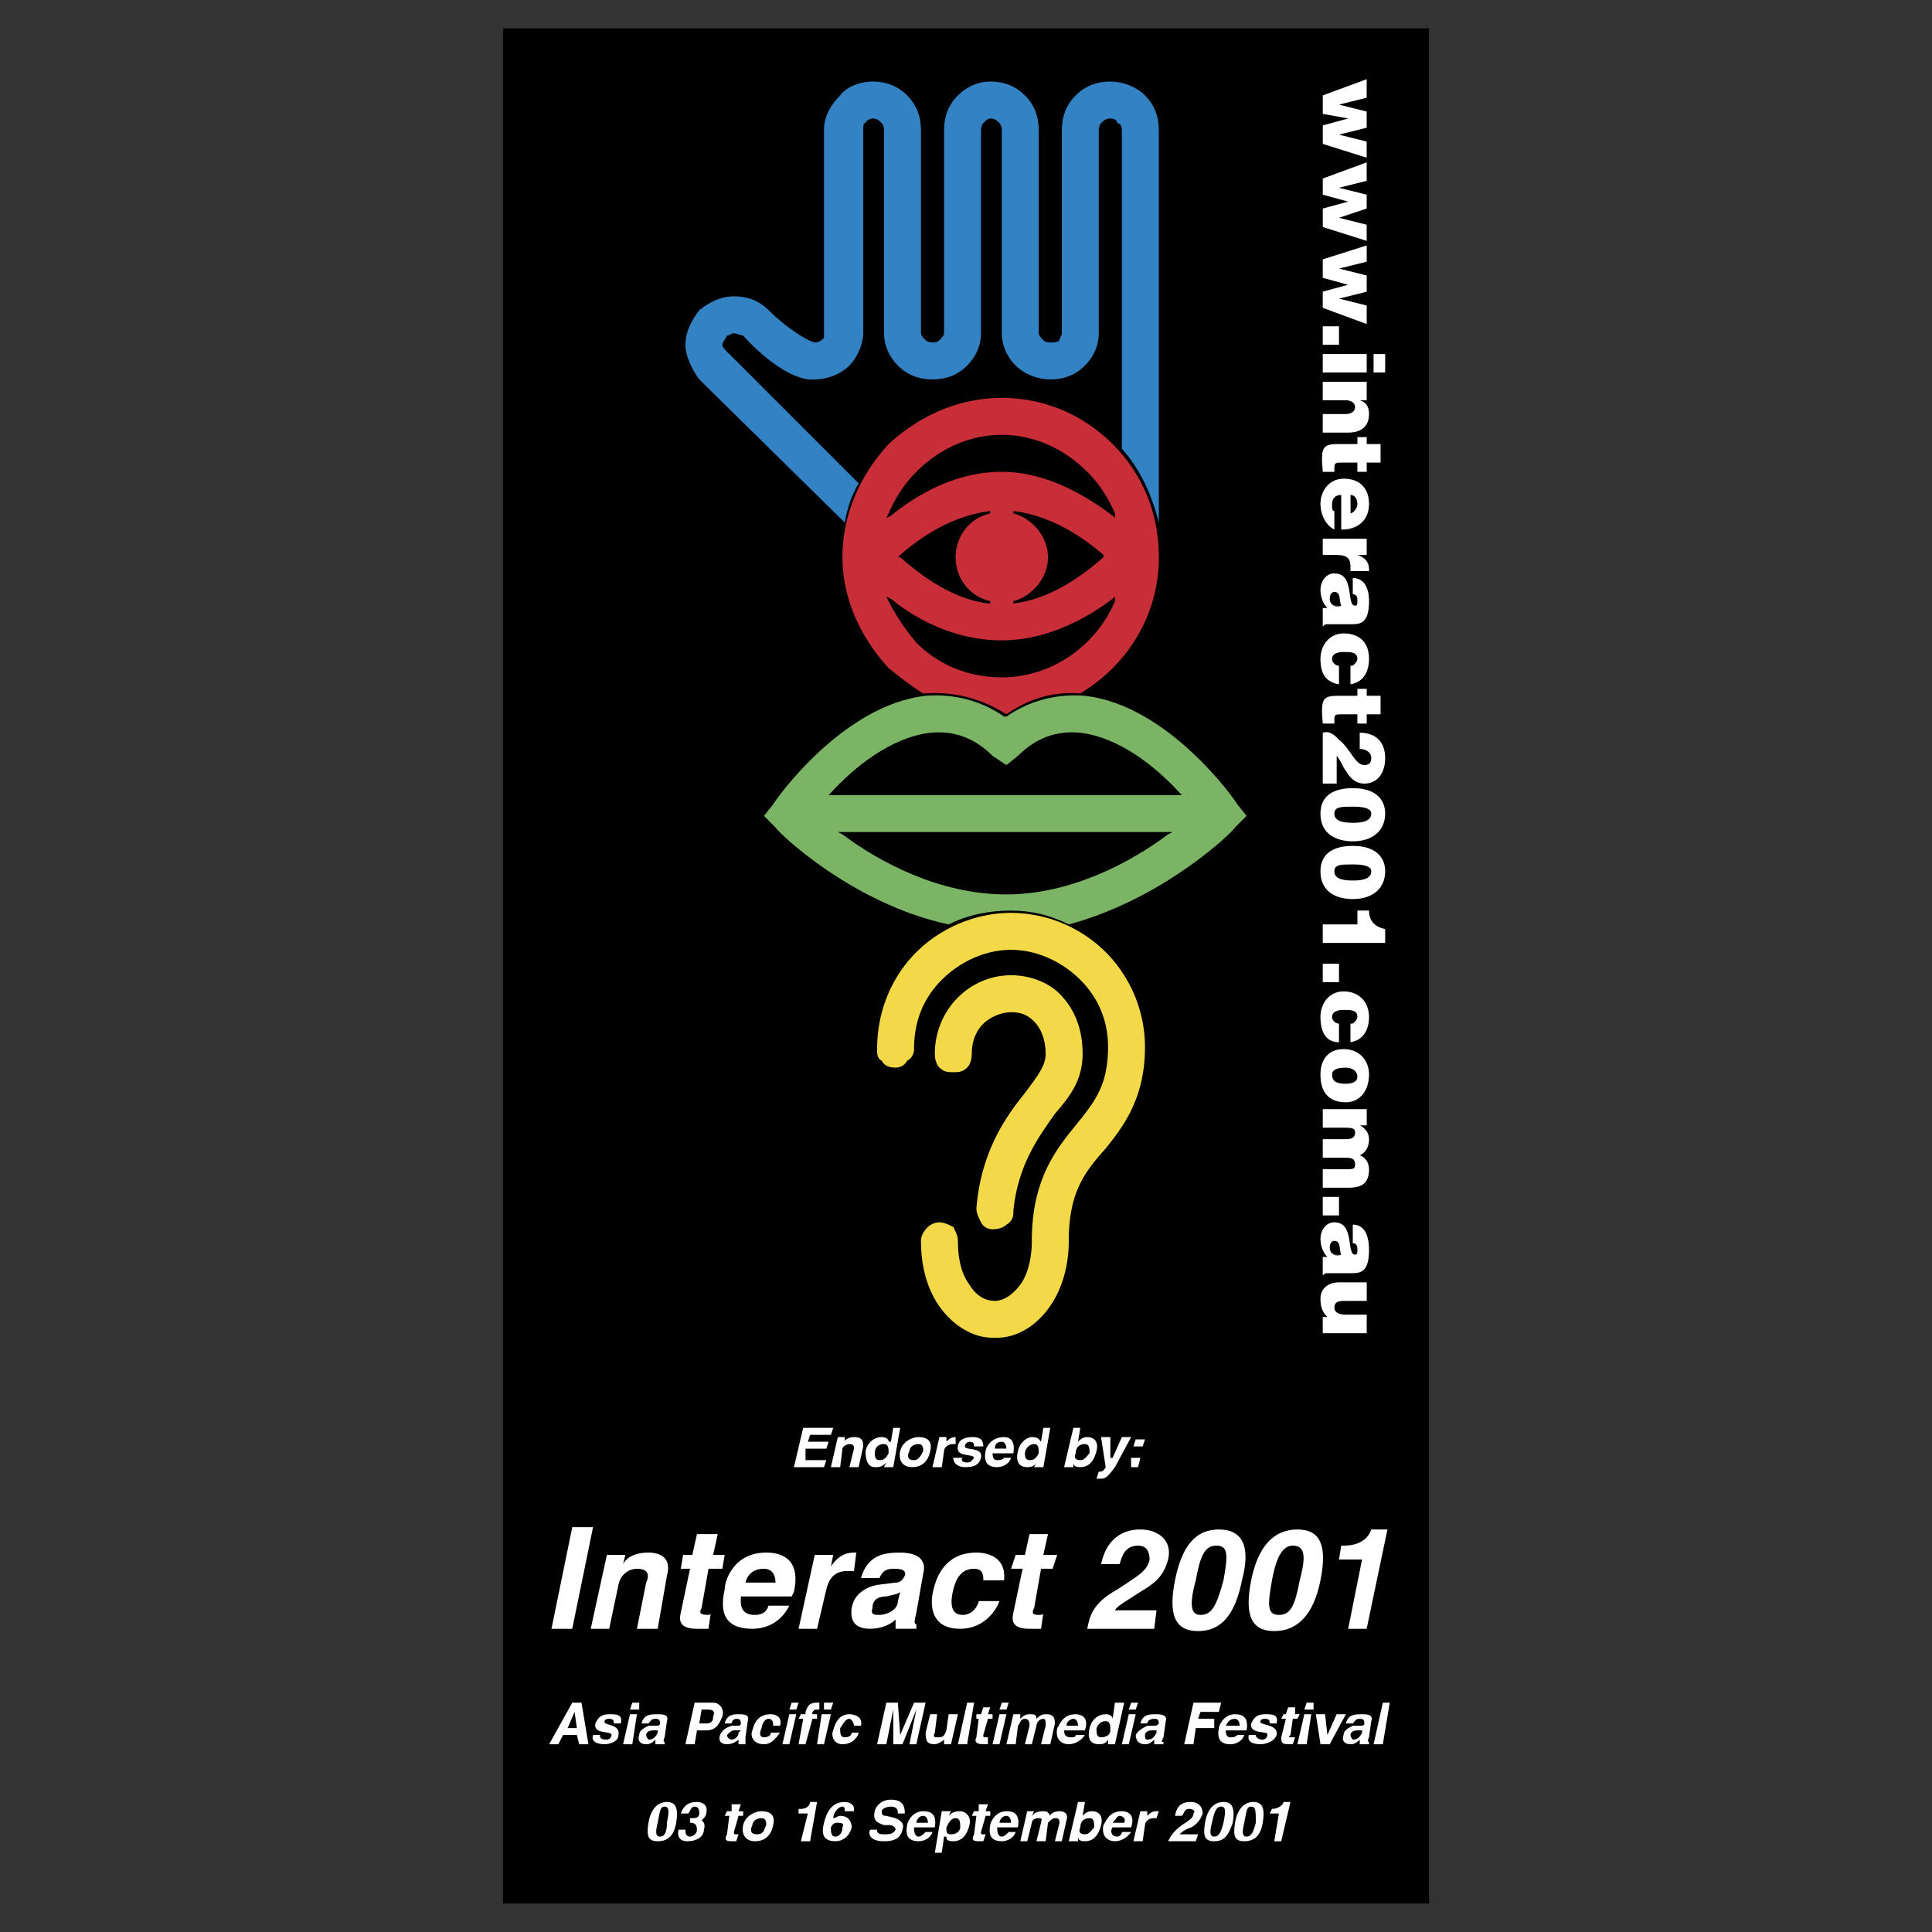 <svg xmlns="http://www.w3.org/2000/svg" width="2500" height="2500" viewBox="0 0 192.756 192.756"><rect x="0" y="0" width="192.756" height="192.756" fill="#333333" stroke="none"/><g fill-rule="evenodd" clip-rule="evenodd"><path fill="#fff" fill-opacity="0" d="M0 0h192.756v192.756H0V0z"/><path d="M50.182 2.834h92.392v187.087H50.182V2.834zm59.214 144.693h.461c.461 0 .691-.23 1.381-1.152l1.613-2.994h-.922l-.922 2.072h-.229v-2.072h-.922l.461 2.994c-.23.461-.461.461-.691.461l-.23.691zm-2.304-1.613c0 .461.461.461.691.461.922 0 1.383-.691 1.613-1.611.23-.922-.23-1.383-.922-1.383-.461 0-.691.23-.922.461l.23-1.383h-.691l-.922 3.916h.922v-.461h.001zm-5.53-1.15c-.23.92 0 1.611.922 1.611.23 0 .691 0 .922-.461l-.23.461h.92l.691-3.916h-.691l-.23 1.383c-.23-.23-.23-.461-.92-.461-.462 0-1.153.461-1.384 1.383zm-3.226 0c-.23 1.15.23 1.611 1.152 1.611.461 0 1.152-.23 1.383-.922h-.691c-.23.23-.461.23-.691.23-.461 0-.461-.461-.461-.691h2.074c.23-1.381-.461-1.611-.922-1.611-1.383 0-1.844 1.152-1.844 1.383zm-2.073 1.611c.46 0 1.381 0 1.612-.922.23-1.15-1.612-.689-1.612-1.15 0-.23.23-.461.46-.461.46 0 .46.23.46.461h.922c0-.922-.691-.922-1.151-.922-.922 0-1.383.461-1.383.922-.23 1.15 1.612.689 1.612 1.15-.229.23-.229.461-.69.461-.46 0-.691-.23-.46-.461h-.922c0 .692.691.922 1.152.922zm-6.451-1.611c-.23 1.15.461 1.611 1.152 1.611.922 0 1.613-.461 1.843-1.611.23-.922-.23-1.383-1.152-1.383-.692 0-1.613.461-1.843 1.383zm-3.457 0c0 .92.23 1.611.921 1.611.461 0 .691 0 1.152-.461l-.23.461h.922l.691-3.916h-.691l-.23 1.383h-.23c0-.23-.23-.461-.691-.461-.692 0-1.383.461-1.614 1.383zm26.497 1.611h.691l.23-.922h-.922v.922h.001zm-19.815 0h.922l.23-1.611c0-.23.23-.691.922-.691h.23v-.691c-.461 0-.691.23-.922.461v-.461h-.691l-.691 2.993zm-7.833-1.842l-.461 1.842h.921l.461-2.072c0-.691-.23-.922-.921-.922-.461 0-.922.23-.922.461v-.461h-.692l-.691 2.994h.921l.23-1.842c0-.23.461-.461.691-.461.463 0 .463.231.463.461zm-5.991 1.842h2.995l.23-.691h-2.074v-1.15h2.074l.23-.691h-2.073l.23-.691h2.074l.23-.691h-2.995l-.921 3.914zm33.869-2.072h.922l.23-.691h-.922l-.23.691zm18.893-11.291h4.379v-1.844h-2.074c-.691 0-1.152-.23-1.152-.689 0-.461.23-.691.922-.691h2.305v-1.844h-2.766c-1.152 0-1.844.691-1.844 1.613s.23 1.381.691 1.842h-.461v1.613zm-.231-9.446c0 .691.23 1.381.691 1.842h-.461v1.844c.23-.23.23-.23.461-.23h2.305c.922 0 1.844 0 1.844-2.305 0-1.842-.691-2.533-1.613-2.533v1.844c.461 0 .461.461.461.689 0 .23 0 .461-.23.461-.922 0 0-3.225-2.074-3.225-.923 0-1.384.922-1.384 1.613zm.231-2.304h1.613v-1.844h-1.613v1.844zm0-2.766h2.535c1.383 0 2.074-.461 2.074-1.842 0-.461-.23-1.152-.922-1.383.461-.23.922-.691.922-1.613 0-.691-.461-1.152-.922-1.383h.691v-1.613h-4.379v1.844h2.074c.691 0 1.152 0 1.152.461s-.23.691-.922.691h-2.305v1.844h2.074c.691 0 1.152 0 1.152.691 0 .461-.23.461-.922.461h-2.305v1.842h.003zm-.231-11.289c0 1.613.691 2.766 2.535 2.766 1.383 0 2.305-1.152 2.305-2.766 0-1.383-.922-2.535-2.535-2.535s-2.305 1.152-2.305 2.535zm0-5.76c0 1.383.461 2.535 1.844 2.535v-1.844c-.23 0-.691-.23-.691-.691s.461-.691 1.152-.691 1.383 0 1.383.691c0 .23-.23.461-.23.461-.23.23-.23.23-.461.23v1.844c1.383-.23 1.844-1.383 1.844-2.535 0-1.383-.922-2.535-2.535-2.535-1.384 0-2.306 1.152-2.306 2.535zm.231-3.457h1.613v-1.842h-1.613v1.842zm0-3.916h6.221v-1.382c-1.15-.23-1.611-.922-1.611-1.843h-1.152v1.382h-3.457v1.843h-.001zm-.231-7.142c0 2.074 1.613 2.765 3.227 2.765 2.074 0 3.225-1.152 3.225-2.765 0-1.382-.922-2.535-3.225-2.535-1.844 0-3.227.691-3.227 2.535zm0-5.761c0 2.074 1.613 2.765 3.227 2.765 2.074 0 3.225-1.152 3.225-2.765 0-1.382-.922-2.534-3.225-2.534-1.844 0-3.227.691-3.227 2.534zm2.305-4.608c.461.691.922 1.613 2.074 1.613 1.381 0 2.072-1.152 2.072-2.534 0-1.613-.922-2.535-2.533-2.535v1.613c.461 0 1.152.23 1.152.922 0 .461-.23.691-.691.691-.922 0-1.383-1.613-2.535-2.534-.461-.461-.922-.921-1.613-.691v5.069h1.383v-2.765c.23.23.46.691.691 1.151zm1.383-5.299v.922h.922v-.922h1.381v-1.843h-1.381v-.691h-.922v.691h-1.844c-1.613 0-1.844.23-1.613 2.765h1.152v-.461c0-.461.23-.461.691-.461h1.614zm-3.688-5.529c0 1.382.461 2.304 1.844 2.534v-1.843c-.23 0-.691-.23-.691-.691 0-.461.461-.691 1.152-.691s1.383 0 1.383.691c0 .23-.23.46-.23.46-.23.23-.23.23-.461.23v1.843c1.383-.23 1.844-1.382 1.844-2.534 0-1.613-.922-2.535-2.535-2.535-1.384.001-2.306 1.153-2.306 2.536zm0-6.912c0 .691.23 1.382.691 1.843h-.461v1.843c.23-.23.23-.23.461-.23h2.305c.922 0 1.844 0 1.844-2.304 0-1.612-.691-2.304-1.613-2.304v1.613c.461 0 .461.46.461.69 0 .23 0 .461-.23.461-.922 0 0-3.225-2.074-3.225-.923 0-1.384.921-1.384 1.613zm.231-3.456h1.383c1.152 0 1.383.461 1.383 1.152v.461h1.844v-.23c0-.691-.461-1.152-1.152-1.382h.922v-1.613h-4.379v1.612h-.001zm1.843-2.535c1.613.23 2.766-.921 2.766-2.535 0-1.612-.922-2.534-2.535-2.534-1.383 0-2.305 1.152-2.305 2.534 0 .922.461 2.074 1.383 2.535v-1.843c-.23 0-.23-.23-.23-.691 0-.46.23-.921.922-.921v3.455h-.001zm1.614-6.682v.921h.922v-.921h1.381v-1.843h-1.381v-.691h-.922v.691h-1.844c-1.613 0-1.844.23-1.613 2.765h1.152v-.461c0-.46.23-.46.691-.46h1.614v-.001zm-3.457-2.995h2.535c1.383 0 2.074-.691 2.074-1.843 0-.691-.23-1.152-.922-1.383h.691v-1.843h-4.379v1.843h2.305c.461 0 .922.23.922.691s-.461.691-.922.691h-2.305v1.844h.001zm5.07-5.99h1.15v-1.843h-1.15v1.843zm-5.07 0h4.379v-1.843h-4.379v1.843zm0-2.765h1.613v-1.843h-1.613V34.4zm0-8.525v1.843l2.535.691-2.535.691v1.613l4.379 1.613v-1.843l-2.766-.691 2.766-.691v-1.613l-2.766-.691 2.766-.691v-1.613l-4.379 1.382zm-24.653 119.117c0-.459.23-.92.922-.92.461 0 .461.461.461.92-.23.23-.461.691-.922.691s-.691-.23-.461-.691zm-5.068 0c0-.459.461-.92.922-.92.459 0 .459.461.459.92-.229.461-.459.691-.92.691s-.461-.46-.461-.691zm-14.977 0c0-.459.23-.92.922-.92.461 0 .461.461.461.92-.23.461-.461.691-.922.691s-.461-.46-.461-.691zm3.456-.228c0-.23.23-.691.922-.691.461 0 .461.461.461.691-.23.459-.461.92-.922.92-.692 0-.692-.461-.461-.92zm8.525-.231c0-.461.23-.691.691-.691.23 0 .461.23.461.691h-1.152zm33.408-20.045c0-.461.23-.691.461-.691.691 0 .461.92.691 1.381-.691 0-1.152-.231-1.152-.69zm.23-17.281c0-.461.461-.691 1.383-.691.461 0 1.152.23 1.152.922 0 .461-.461.691-1.152.691-.922 0-1.383-.231-1.383-.922zm2.075-19.354c-1.152 0-1.844-.23-1.844-.921 0-.691.691-.691 1.844-.691.461 0 1.844 0 1.844.691-.001.921-1.153.921-1.844.921zm0-5.76c-1.152 0-1.844-.23-1.844-.922s.691-.691 1.844-.691c.461 0 1.844 0 1.844.691-.001.922-1.153.922-1.844.922zm-2.305-22.349c0-.46.23-.691.461-.691.691 0 .461.921.691 1.382-.691 0-1.152-.23-1.152-.691zm2.074-10.368c.461 0 .691.461.691.921 0 .461-.461.922-.691.922v-1.843z"/><path d="M69.767 37.856c-.691-.921-1.382-2.304-1.382-3.456 0-1.382.691-2.534 1.382-3.456 1.152-.922 2.304-1.382 3.456-1.382 1.382 0 2.535.46 3.456 1.382v-.23.23-.23.23c1.613 1.613 3.687 2.995 4.608 3.226.461 0 .691-.23.922-.461V12.973c0-1.382.691-2.535 1.612-3.457.691-.921 2.074-1.382 3.226-1.382 1.383 0 2.535.46 3.456 1.382.922.922 1.383 2.074 1.383 3.457v20.275c0 .23.23.46.461.691 0 0 .23.23.691.23.23 0 .461 0 .691-.23s.46-.461.46-.691h-.23.23V12.973h-.23.23c0-1.382.461-2.535 1.383-3.457.921-.921 2.073-1.382 3.225-1.382 1.383 0 2.535.46 3.457 1.382.922.922 1.381 2.074 1.381 3.457v20.275c0 .23.23.46.461.691s.461.23.691.23c.461 0 .691 0 .922-.23 0-.23.23-.461.23-.691h-.23.23V12.973h-.23.23c0-1.382.461-2.535 1.383-3.457.922-.921 2.074-1.382 3.457-1.382 1.15 0 2.533.46 3.455 1.382.922.922 1.383 2.074 1.383 3.457v39.168c-.691-2.765-1.844-5.3-3.688-7.373V12.973h-.23.23c0-.461-.23-.691-.461-.691 0-.23-.23-.46-.689-.46v.23-.23c-.461 0-.691.23-.922.46 0 0-.23.23-.23.691v20.275c0 1.152-.461 2.304-1.383 3.226s-2.074 1.382-3.457 1.382v.23-.23c-1.152 0-2.533-.461-3.455-1.382v.23-.23c-.922-.921-1.383-2.074-1.383-3.226V12.973c0-.461-.23-.691-.23-.691h-.23.23c-.23-.23-.461-.46-.922-.46v.23-.23c-.23 0-.461.23-.691.46 0 0-.23.23-.23.691v20.275c0 1.152-.461 2.304-1.382 3.226-.921.921-2.074 1.382-3.456 1.382v.23-.23c-1.382 0-2.535-.461-3.456-1.382S88.2 34.4 88.2 33.248V12.973c0-.461-.23-.691-.23-.691-.23-.23-.461-.46-.922-.46v.23-.23c-.23 0-.691.23-.691.46-.23 0-.23.23-.23.691v20.275c0 1.152-.691 2.535-1.382 3.226-.922.921-2.304 1.382-3.456 1.382v.23-.23c-2.304.23-5.529-2.534-7.143-4.378-.23 0-.691-.23-.921-.23s-.461.23-.691.23c-.23.461-.46.691-.46.922s.23.461.46.691l13.133 13.133c-.691 1.152-1.152 2.534-1.382 3.917L69.767 37.856z" fill="#3382c3"/><path d="M92.116 69.191c-1.152-.691-2.304-1.613-3.456-2.535v.23-.23c-2.765-2.996-4.608-6.912-4.608-11.059 0-4.378 1.843-8.295 4.608-11.29 2.995-2.765 6.912-4.608 11.29-4.608 4.146 0 8.064 1.613 11.059 4.608h.23-.23c2.996 2.995 4.609 6.912 4.609 11.29 0 4.147-1.613 8.063-4.609 11.059a17.37 17.37 0 0 1-3.225 2.535c-2.535-.23-5.068.46-7.373 2.073-2.536-1.613-5.3-2.304-8.295-2.073zm7.833-1.613c5.068 0 9.447-3.226 11.289-7.604v-.46l-.23.23c-2.764 2.074-6.682 4.147-11.059 4.147v.23-.23c-4.608 0-8.525-2.073-11.059-4.147l-.461-.23.23.46c.691 1.383 1.613 2.765 2.765 4.147 2.305 2.305 5.3 3.457 8.525 3.457v-.23.23zm1.153-7.373c3.916-.46 7.143-2.995 8.986-4.607v-.23l-.23.23.23-.23c-1.844-1.613-5.07-3.917-8.986-4.378v.23c1.844.461 3.455 2.304 3.455 4.378 0 2.073-1.611 3.917-3.455 4.377v.23-.23.23zm-2.305-.231v.23-.23zm0 .231v-.23c-2.073-.46-3.456-2.304-3.456-4.377h-.23.23c0-2.074 1.382-3.917 3.456-4.378v-.23c-3.917.461-7.142 2.765-8.985 4.378v.23-.23l-.23.23h.23c1.843 1.613 5.069 4.147 8.755 4.607h.23zm12.211-8.986v.23l.23.23v-.461h-.23v.001zm-22.579.461l.461-.23c2.534-2.074 6.451-4.378 11.059-4.378 4.377 0 8.295 2.304 11.059 4.378v-.23h.23c-.689-1.613-1.611-2.995-2.764-4.147h-.23.23c-2.305-2.304-5.299-3.687-8.525-3.687s-6.221 1.383-8.525 3.687c-1.152 1.152-2.074 2.535-2.765 4.147l-.23.46zm12.673 8.294zm0-8.985v.23-.23zm-2.305 0v.23-.23zm0 0z" fill="#c82e37"/><path d="M77.37 82.554l-1.152-1.152.922-1.152v-.23.23c.23-.46 6.912-9.907 15.207-10.829h-.23.23c2.765-.23 5.529.461 7.833 2.074h.23c2.305-1.613 5.068-2.304 7.834-2.074 8.295.922 14.977 10.368 15.207 10.829l.23-.23-.23.23.92 1.152-1.15 1.152c-.23.46-7.143 7.143-16.59 9.677-1.844-.922-3.686-1.382-5.76-1.382-2.305 0-4.378.46-6.221 1.382-9.677-2.074-17.05-9.216-17.28-9.677zm23.04 6.682c6.451 0 12.441-3.226 16.129-5.991l.459-.23h-.459v.23-.23H83.59l.461.23c3.687 2.765 9.678 5.991 16.359 5.991zm17.279-10.138v.23h.23l-.23-.23zm0 .23v-.23c-2.303-2.534-5.99-5.529-9.906-5.99v.23-.23c-2.305-.23-4.377.461-6.221 2.304l-1.152.921-1.383-.921c-1.844-1.843-3.917-2.534-6.221-2.304v.23-.23c-3.917.461-7.603 3.456-9.907 5.99l-.23.23h35.02zm-17.509-7.833h.23-.23zm-24.193 9.907z" fill="#7bb464"/><path d="M96.033 132.551c-2.535-1.613-4.147-4.607-4.147-8.754 0-.461.23-.922.691-1.383a1.76 1.76 0 0 1 1.152-.461c.46 0 .921.23 1.382.461.23.461.461.922.461 1.383 0 2.072.461 3.455 1.152 4.377.69 1.152 1.612 1.613 2.534 1.613s1.844-.691 2.535-1.613 1.152-2.535 1.152-4.377h-.23.23c0-5.992 2.303-8.986 4.377-11.521 1.844-2.303 3.227-3.916 3.227-7.834h-.23.23c0-2.533-.922-4.838-2.766-6.682-1.844-1.842-4.377-2.995-6.912-2.995v.23-.23c-2.535 0-5.069 1.152-6.912 2.995-1.843 1.844-2.765 4.148-2.765 6.912 0 .461-.23.922-.691 1.152-.23.461-.691.691-1.152.691-.691 0-1.152-.23-1.382-.691-.461-.23-.461-.691-.461-1.152h-.23.23c0-3.686 1.383-7.143 3.917-9.676 2.304-2.304 5.759-3.917 9.447-3.917a13.45 13.45 0 0 1 9.447 3.917h.23-.23a13.448 13.448 0 0 1 3.916 9.446c0 5.07-2.074 7.834-3.916 10.139-2.074 2.305-3.688 4.377-3.688 9.217 0 3.916-1.613 7.141-4.146 8.754-1.152.691-2.074.922-3.227.922s-2.074-.232-3.225-.923z" fill="#f3d947"/><path d="M99.027 122.645c-.461 0-.922-.23-1.152-.691s-.461-.922-.461-1.383c.461-5.76 2.996-9.217 4.84-11.52v-.23.23c1.381-1.844 2.072-2.766 2.072-3.918 0-1.381-.461-2.533-1.15-3.225-.691-.691-1.383-.922-2.305-.922-.922 0-2.074.461-2.766 1.152-.461.461-1.151 1.383-1.151 2.994 0 .691-.231 1.152-.461 1.383-.46.461-.921.461-1.382.461v.23-.23c-.461 0-.922 0-1.382-.461-.23-.23-.461-.691-.461-1.383h-.23.23c0-4.377 3.456-7.834 7.604-7.834 1.844 0 3.686.691 4.838 1.844 1.613 1.613 2.305 3.688 2.305 5.99 0 2.535-1.152 4.148-2.766 5.99-1.613 2.305-3.686 5.07-4.146 9.678v.23c0 .461-.23.922-.691 1.152-.232.232-.693.463-1.385.463z" fill="#f3d947"/><path fill="#fff" d="M133.588 13.433l2.766.692v1.612l-4.379-1.382v-1.843l2.535-.691-2.535-.461V9.516l4.379-1.612v1.843l-2.766.691 2.766.691v1.613l-2.766.691zM133.588 21.728l2.766.691v1.613l-4.379-1.383v-1.843l2.535-.691-2.535-.691v-1.613l4.379-1.613v1.844l-2.766.691 2.766.691v1.382l-2.766.922zM131.975 30.713v-1.612l2.535-.691-2.535-.692v-1.843l4.379-1.382v1.612l-2.766.691 2.766.692v1.613l-2.766.691 2.766.691v1.843l-4.379-1.613zM131.975 32.557h1.613V34.4h-1.613v-1.843zM137.045 35.322h1.15v1.843h-1.15v-1.843zm-5.07 0h4.379v1.843h-4.379v-1.843zM131.975 43.155v-1.843h2.305c.461 0 .922-.23.922-.691s-.461-.691-.922-.691h-2.305v-1.843h4.379v1.843h-.691c.691.23.922.691.922 1.383 0 1.152-.691 1.843-2.074 1.843h-2.536v-.001zM135.432 47.072v-.922h-1.613c-.461 0-.691 0-.691.46v.461h-1.152c-.23-2.534 0-2.765 1.613-2.765h1.844v-.691h.922v.691h1.381v1.843h-1.381v.921h-.923v.002zM133.818 52.832v-3.456c-.691 0-.922.461-.922.921 0 .461 0 .691.23.691v1.843c-.922-.46-1.383-1.613-1.383-2.535 0-1.382.922-2.534 2.305-2.534 1.613 0 2.535.922 2.535 2.534.001 1.615-1.151 2.536-2.765 2.536zm.922-1.613c.23 0 .691-.461.691-.922 0-.46-.23-.921-.691-.921v1.843zM134.74 56.979v-.461c0-.691-.23-1.152-1.383-1.152h-1.383v-1.613h4.379v1.613h-.922c.691.23 1.152.691 1.152 1.382v.23h-1.843v.001zM131.975 62.509v-1.843h.461c-.461-.461-.691-1.152-.691-1.843 0-.691.461-1.613 1.383-1.613 2.074 0 1.152 3.225 2.074 3.225.23 0 .23-.23.23-.461 0-.23 0-.69-.461-.69V57.67c.922 0 1.613.691 1.613 2.304 0 2.304-.922 2.304-1.844 2.304h-2.305c-.23 0-.23 0-.46.231zm.691-2.765c0 .691.691.921 1.152.691-.23-.461 0-1.382-.691-1.382-.231 0-.461.231-.461.691zM131.744 65.735c0-1.383.922-2.535 2.305-2.535 1.613 0 2.535.921 2.535 2.535 0 1.152-.461 2.304-1.844 2.534v-1.843c.23 0 .23 0 .461-.23 0 0 .23-.23.23-.46 0-.691-.691-.691-1.383-.691s-1.152.23-1.152.691c0 .46.461.691.691.691v1.843c-1.382-.231-1.843-1.153-1.843-2.535zM135.432 72.186v-.922h-1.613c-.461 0-.691 0-.691.461v.461h-1.152c-.23-2.535 0-2.765 1.613-2.765h1.844v-.691h.922v.691h1.381v1.843h-1.381v.922h-.923zM134.049 76.563c-.23-.46-.461-.921-.691-1.152v2.765h-1.383v-5.069c.691-.23 1.152.23 1.613.691 1.152.921 1.613 2.534 2.535 2.534.461 0 .691-.23.691-.691 0-.691-.691-.922-1.152-.922v-1.613c1.611 0 2.533.922 2.533 2.535 0 1.382-.691 2.534-2.072 2.534-1.152.001-1.613-.92-2.074-1.612zM131.744 81.171c0-1.843 1.383-2.534 3.227-2.534 2.303 0 3.225 1.152 3.225 2.534 0 1.613-1.15 2.765-3.225 2.765-1.614 0-3.227-.691-3.227-2.765zm1.383 0c0 .691.691.922 1.844.922.461 0 1.844 0 1.844-.922 0-.691-1.383-.691-1.844-.691-1.153 0-1.844 0-1.844.691zM131.744 86.932c0-1.843 1.383-2.535 3.227-2.535 2.303 0 3.225 1.152 3.225 2.535 0 1.613-1.15 2.765-3.225 2.765-1.614 0-3.227-.692-3.227-2.765zm1.383 0c0 .691.691.921 1.844.921.461 0 1.844 0 1.844-.921 0-.691-1.383-.691-1.844-.691-1.153-.001-1.844-.001-1.844.691zM131.975 94.074v-1.843h3.457v-1.382h1.152c0 .921.461 1.613 1.611 1.843v1.382h-6.22zM131.975 96.148h1.613v1.842h-1.613v-1.842zM131.744 101.447c0-1.383.922-2.535 2.305-2.535 1.613 0 2.535 1.152 2.535 2.535 0 1.152-.461 2.305-1.844 2.535v-1.844c.23 0 .23 0 .461-.23 0 0 .23-.23.23-.461 0-.691-.691-.691-1.383-.691s-1.152.23-1.152.691.461.691.691.691v1.844c-1.382 0-1.843-1.152-1.843-2.535zM131.744 107.207c0-1.383.691-2.535 2.305-2.535s2.535 1.152 2.535 2.535c0 1.613-.922 2.766-2.305 2.766-1.843 0-2.535-1.153-2.535-2.766zm1.152 0c0 .691.461.922 1.383.922.691 0 1.152-.23 1.152-.691 0-.691-.691-.922-1.152-.922-.922 0-1.383.23-1.383.691zM131.975 118.496v-1.842h2.305c.691 0 .922 0 .922-.461 0-.691-.461-.691-1.152-.691h-2.074v-1.844h2.305c.691 0 .922-.23.922-.691s-.461-.461-1.152-.461h-2.074v-1.844h4.379v1.613h-.691c.461.23.922.691.922 1.383 0 .922-.461 1.383-.922 1.613.691.23.922.922.922 1.383 0 1.381-.691 1.842-2.074 1.842h-2.538zM131.975 119.418h1.613v1.844h-1.613v-1.844zM131.975 127.252v-1.844h.461c-.461-.461-.691-1.15-.691-1.842s.461-1.613 1.383-1.613c2.074 0 1.152 3.225 2.074 3.225.23 0 .23-.23.23-.461 0-.229 0-.689-.461-.689v-1.844c.922 0 1.613.691 1.613 2.533 0 2.305-.922 2.305-1.844 2.305h-2.305c-.23-.001-.23-.001-.46.23zm.691-2.764c0 .689.691.92 1.152.689-.23-.461 0-1.381-.691-1.381-.231.001-.461.231-.461.692zM131.975 133.012v-1.613h.461c-.461-.461-.691-.92-.691-1.842s.691-1.613 1.844-1.613h2.766v1.844h-2.305c-.691 0-.922.23-.922.691 0 .459.461.689 1.152.689h2.074v1.844h-4.379zM57.094 162.504h-2.073l2.073-10.139h2.074l-2.074 10.139zM65.619 162.504h-2.074l.922-4.607c.23-.461.461-1.383-.922-1.383-.691 0-1.612.461-1.843 1.613l-.922 4.377h-1.843l1.612-7.373h1.844l-.23.922c.23-.461.921-1.152 2.534-1.152 1.382 0 2.304.691 1.843 2.305l-.921 5.298zM71.149 155.131h1.152l-.23 1.383h-1.383l-.691 3.916c-.23.461-.23.691.691.691 0 0 .23 0 .23-.23l-.23 1.613h-1.151c-1.613 0-1.843-.691-1.613-1.613l.921-4.377h-.921l.23-1.383h.921l.461-2.074h2.074l-.461 2.074zM74.375 157.896c.23-.922.922-1.383 1.843-1.383.461 0 1.152.23 1.152 1.383h-2.995zm2.304 2.303c-.23.691-.691.922-1.382.922-1.613 0-1.383-1.383-1.383-1.844h5.069l.23-.461c.691-3.225-1.152-3.916-2.765-3.916-3.226 0-4.147 2.766-4.147 3.686-.691 2.996.691 3.918 2.765 3.918 1.152 0 2.765-.461 3.687-2.305h-2.074zM81.287 155.131h1.843l-.23 1.152c.461-.691 1.152-1.383 2.304-1.383h.23l-.23 1.844h-.691c-1.382 0-1.843.922-2.073 1.842l-.922 3.918h-1.843l1.612-7.373zM89.581 159.738c0 .922-1.152 1.383-1.843 1.383-.461 0-.922 0-.691-.691 0-.922.691-1.152 1.383-1.152.921-.23 1.152-.23 1.382-.461l-.231.921zm2.535-2.763c.461-1.844-1.383-2.074-2.304-2.074-1.613 0-3.226.23-3.917 2.535h1.843c.23-.461.461-.922 1.383-.922.46 0 1.382 0 1.152.691-.23.461-.461.691-.922.691l-1.843.23c-1.152.229-2.304.92-2.534 2.303-.23 1.613.691 2.074 1.843 2.074 1.152 0 2.074-.461 2.535-.922v.922h2.074v-.461c-.23 0-.23-.23 0-1.152l.69-3.915zM99.719 159.738c-.23.691-1.383 2.766-3.917 2.766-2.765 0-2.996-2.074-2.765-3.457.461-2.533 1.843-4.146 4.377-4.146 1.152 0 2.996.461 2.766 2.766h-2.074c0-.461 0-1.152-.922-1.152-1.381 0-1.842 1.152-2.073 2.072-.23.922-.461 2.535.922 2.535 1.151 0 1.612-1.152 1.612-1.383h2.074v-.001zM104.096 155.131h1.383l-.461 1.383h-1.152l-.689 3.916c-.23.461-.23.691.459.691.23 0 .461 0 .461-.23l-.23 1.613H102.717c-1.613 0-1.844-.691-1.613-1.613l.922-4.377h-1.152l.461-1.383h.922l.461-2.074h1.842l-.464 2.074zM109.857 156.053c.691-3.227 2.994-3.457 3.916-3.457 1.844 0 3.225 1.152 2.766 2.996-.461 1.844-1.613 2.535-2.766 3.225-1.383.922-2.305 1.383-2.535 1.844h4.148l-.23 1.844h-6.682c.23-1.152.461-2.535 2.994-3.918 2.074-1.381 2.996-1.842 3.227-2.994 0-.691-.23-1.383-1.152-1.383-1.383 0-1.613 1.152-1.844 1.844h-1.842v-.001zM119.303 157.666c.461-2.535.922-3.457 2.074-3.457s1.152.922.691 3.457c-.691 2.533-1.152 3.455-2.305 3.455-.921 0-1.152-.922-.46-3.455zm-2.074 0c-.689 3.455 0 5.068 2.305 5.068s3.688-1.613 4.379-5.068c.92-3.457 0-5.07-2.305-5.07s-3.688 1.613-4.379 5.07zM126.906 157.666c.461-2.535 1.152-3.457 2.074-3.457 1.152 0 1.383.922.691 3.457-.461 2.533-.922 3.455-2.074 3.455s-1.152-.922-.691-3.455zm-2.074 0c-.691 3.455 0 5.068 2.305 5.068s3.918-1.613 4.607-5.068c.691-3.457 0-5.07-2.303-5.07-2.304 0-3.918 1.613-4.609 5.07zM133.818 154.209h.23c1.844 0 2.535-.922 2.766-1.613h1.611l-2.072 9.908h-1.844l1.383-6.912h-2.305l.231-1.383zM57.325 170.799l.23 1.611h-.921l.691-1.611zm-1.152 2.303h1.382l.23.922h.922l-.691-4.146h-.922l-2.304 4.146h.921l.462-.922zM61.242 171.949c0-.23 0-.461-.461-.461-.46 0-.46.23-.46.23-.23.461 1.613.23 1.382 1.383 0 .691-.922.922-1.382.922-.691 0-1.382-.23-1.152-.922h.691c0 .23 0 .461.691.461.23 0 .461-.23.461-.461 0-.461-1.843 0-1.613-1.152.23-.461.461-.92 1.382-.92.691 0 1.383 0 1.152.92h-.691zM63.545 171.029l-.46 2.994h-.921l.691-2.994h.69zm.231-.461h-.921l.23-.691h.691v.691zM65.619 172.871c-.23.461-.46.691-.921.691 0 0-.23-.23-.23-.461s.23-.461.691-.461h.46v.231zm.922-1.152c.23-.689-.46-.689-.921-.689-.691 0-1.382 0-1.613.92h.691c.23-.23.23-.461.691-.461.23 0 .461 0 .461.461 0 .23-.23.23-.461.23h-.691c-.461.23-.922.461-.922.922-.23.691.23.922.691.922s.691-.23.921-.461v.461h.922v-.23s-.23 0 0-.461l.231-1.614zM69.767 171.949l.23-1.381h.691c.461 0 .691.23.461.691 0 .229 0 .689-.691.689h-.691v.001zm-.231.692h.921c1.152 0 1.383-.922 1.613-1.381.23-.691-.23-1.383-.922-1.383h-1.843l-.921 4.146h.921l.231-1.382zM73.683 172.871c0 .461-.46.691-.691.691s-.461-.23-.461-.461c.23-.23.461-.461.691-.461h.691l-.23.231zm.922-1.152c.23-.689-.461-.689-.922-.689-.46 0-1.152 0-1.382.92h.691c0-.23.23-.461.461-.461.23 0 .46 0 .46.461 0 .23-.23.23-.23.23h-.691c-.691.23-.921.461-1.152.922-.23.691.23.922.691.922.461 0 .922-.23 1.152-.461v.461h.691v-.23-.461l.231-1.614zM77.831 172.871c-.23.23-.691 1.152-1.613 1.152-1.152 0-1.382-.922-1.152-1.383.23-.922.691-1.611 1.843-1.611.46 0 1.152.23.921 1.15h-.69c0-.23 0-.691-.461-.691s-.691.691-.691.922c-.23.461-.23.922.23.922.461 0 .691-.23.691-.461h.922zM79.444 171.029l-.691 2.994h-.691l.691-2.994h.691zm0-.461h-.691l.23-.691h.691l-.23.691zM80.365 174.023h-.691l.461-2.535h-.461l.23-.459h.461v-.23c.23-.691.46-.922 1.152-.922h.23v.691h-.23c-.23 0-.23 0-.461.23v.23h.461v.459h-.461l-.691 2.536zM82.899 171.029l-.691 2.994h-.691l.461-2.994h.921zm0-.461h-.691v-.691h.921l-.23.691zM85.664 172.871c0 .23-.46 1.152-1.613 1.152-.921 0-1.152-.922-.921-1.383.23-.922.691-1.611 1.613-1.611.461 0 1.382.23 1.152 1.15h-.691c0-.23-.23-.691-.461-.691-.461 0-.691.691-.922.922 0 .461 0 .922.461.922s.691-.23.691-.461h.691zM91.424 174.023h-.691l.691-3.455-1.382 3.455h-.921v-3.455l-.692 3.455h-.922l.922-4.146h1.152l.231 3.225 1.382-3.225h1.152l-.922 4.146zM94.88 174.023h-.691v-.461c-.23.23-.691.461-.921.461-.691 0-.921-.23-.921-1.152l.46-1.842h.691l-.23 1.842c-.23.461 0 .461.23.461.461 0 .691 0 .921-.691l.23-1.611h.922l-.691 2.993zM96.493 174.023h-.921l.921-4.146h.691l-.691 4.146zM98.566 171.029h.461v.459h-.461l-.461 1.613c0 .23 0 .23.23.23h.23v.691h-.461c-.691 0-.922-.23-.691-.691l.23-1.844h-.23v-.459h.461l.23-.691h.691l-.229.692zM100.41 171.029l-.691 2.994h-.691l.691-2.994h.691zm0-.461h-.691l.23-.691h.691l-.23.691zM104.787 174.023h-.922l.461-1.844c0-.461 0-.691-.23-.691-.461 0-.689.461-.689.691l-.461 1.844h-.691l.461-1.844c0-.23 0-.691-.461-.691s-.461.461-.691.691l-.23 1.844h-.922l.691-2.994h.691v.459c.23-.229.461-.459.922-.459s.691 0 .691.459c.229-.229.459-.459.92-.459.691 0 .922.23.922.92l-.462 2.074zM106.4 172.18c0-.461.461-.691.691-.691s.461.23.461.691H106.4zm.922.922c0 .23-.23.23-.461.23-.691 0-.691-.461-.691-.691h2.074c.461-1.381-.461-1.611-.922-1.611-1.383 0-1.613 1.15-1.844 1.381-.23 1.152.461 1.613 1.152 1.613.461 0 1.152-.23 1.613-.922h-.921zM109.396 172.41c.23-.461.461-.691.922-.691s.461.461.461.922-.461.691-.922.691-.461-.461-.461-.922zm2.764-2.533h-.922l-.23 1.611c0-.229-.229-.459-.689-.459-.691 0-1.383.459-1.613 1.381s0 1.613.922 1.613c.23 0 .691 0 .922-.461v.461h.689l.921-4.146zM113.312 171.029l-.691 2.994h-.691l.691-2.994h.691zm0-.461h-.691l.23-.691h.691l-.23.691zM115.387 172.871c-.23.461-.461.691-.922.691-.23 0-.23-.23-.23-.461s.23-.461.691-.461h.461v.231zm.922-1.152c.23-.689-.691-.689-.922-.689-.691 0-1.383 0-1.613.92h.691c0-.23.23-.461.691-.461.23 0 .461 0 .461.461-.23.23-.23.23-.461.23h-.691c-.461.23-.922.461-1.152.922 0 .691.461.922.922.922s.691-.23.922-.461v.461h.922v-.23c-.23 0-.23 0 0-.461l.23-1.614zM119.072 174.023h-.922l.922-4.146h2.766l-.231.922h-1.843l-.231.689h1.613v.922h-1.843l-.231 1.613zM122.299 172.18c.23-.461.461-.691.922-.691.23 0 .461.23.461.691h-1.383zm1.152.922c-.23.23-.461.23-.691.23-.461 0-.461-.461-.461-.691h2.072c.23-1.381-.459-1.611-1.15-1.611-1.152 0-1.613 1.15-1.613 1.381-.23 1.152.23 1.613 1.152 1.613.461 0 1.152-.23 1.381-.922h-.69zM126.676 171.949c0-.23 0-.461-.461-.461s-.461.23-.461.23c-.23.461 1.844.23 1.613 1.383-.23.691-1.152.922-1.613.922-.691 0-1.383-.23-1.152-.922h.691c0 .23.23.461.691.461.23 0 .461-.23.461-.461.23-.461-1.844 0-1.613-1.152.23-.461.461-.92 1.383-.92.691 0 1.383 0 1.152.92h-.691zM129.211 171.029h.461l-.23.459h-.461l-.23 1.613c-.23.23-.23.23.23.23h.23l-.23.691h-.461c-.691 0-.691-.23-.691-.691l.461-1.844h-.461l.23-.459h.23l.23-.691h.691v.692h.001zM130.824 171.029l-.461 2.994h-.922l.691-2.994h.692zm.231-.461h-.922l.23-.691h.691v.691h.001zM132.666 174.023h-.922l-.461-2.994h.922l.231 2.073.921-2.073h.922l-1.613 2.994zM135.893 172.871c-.23.461-.461.691-.922.691 0 0-.23-.23-.23-.461s.23-.461.691-.461h.461v.231zm.921-1.152c.23-.689-.461-.689-.922-.689-.691 0-1.383 0-1.613.92h.691c.23-.23.23-.461.691-.461.23 0 .461 0 .461.461 0 .23-.23.23-.461.23h-.691c-.461.23-.922.461-.922.922-.23.691.23.922.691.922s.691-.23.922-.461v.461h.922v-.23s-.23 0 0-.461l.231-1.614zM137.965 174.023h-.92l.92-4.146h.691l-.691 4.146zM65.619 181.857c.23-1.152.23-1.613.691-1.613.46 0 .46.461.23 1.613 0 .922-.23 1.383-.691 1.383s-.46-.461-.23-1.383zm-.921 0c-.23 1.383 0 1.844.921 1.844s1.613-.461 1.843-1.844 0-2.074-.922-2.074c-.921 0-1.612.692-1.842 2.074zM68.845 181.396h.23c.23 0 .691 0 .691-.461 0-.23 0-.691-.461-.691s-.461.691-.691.691h-.691c.23-.691.691-1.152 1.613-1.152.46 0 1.152.23.921 1.152 0 .23-.23.461-.461.691 0 0 .461.23.23.922 0 .691-.691 1.152-1.612 1.152-.23 0-1.152 0-.922-1.152h.691c0 .23 0 .691.46.691.23 0 .691-.23.691-.691 0-.691-.461-.691-.691-.691v-.461h.002zM73.683 180.705h.461v.461h-.461l-.46 1.613c0 .23 0 .23.23.23h.23l-.23.691h-.46c-.691 0-.691-.23-.461-.691l.23-1.844h-.46l.23-.461h.461v-.691h.921l-.231.692zM76.448 182.088c-.23.461-.23.922-.921.922-.691 0-.691-.461-.461-.922 0-.23.23-.691.921-.691.461-.001.461.46.461.691zm.692 0c.23-.922-.23-1.383-1.152-1.383-.691 0-1.613.461-1.843 1.383-.23 1.152.461 1.613 1.152 1.613.921 0 1.612-.461 1.843-1.613zM79.674 180.475h.23c.691 0 .921-.461.921-.691h.691l-.691 3.918h-.921l.691-2.766h-.922v-.461h.001zM84.051 182.318c0 .691-.461.922-.691.922-.461 0-.461-.461-.461-.922.23-.461.461-.461.691-.461.231 0 .692 0 .461.461zm1.153-1.613c0-.461 0-.461-.23-.691s-.691-.23-.691-.23c-1.382 0-1.843 1.152-2.073 2.074s-.23 1.844 1.152 1.844c.691 0 1.382-.461 1.613-1.383 0-.461-.23-1.152-1.152-1.152-.23 0-.46.23-.691.23 0-.461.46-1.152.921-1.152.23 0 .23.23.23.461h.921v-.001zM87.507 182.549c0 .23 0 .461.691.461.461 0 .922 0 1.152-.461 0-.23-.23-.461-.691-.461h-.461c-.691-.23-1.152-.461-.922-1.383 0-.23.461-1.152 1.613-1.152 1.382 0 1.382.922 1.382 1.383h-.691c0-.23 0-.691-.691-.691-.461 0-.922.23-.922.461 0 .461.23.461.461.461l.921.23c.461.23.922.461.691 1.152-.23 1.152-1.382 1.152-1.843 1.152-1.383 0-1.613-.691-1.383-1.152h.693zM91.424 181.857c0-.23.23-.691.691-.691.23 0 .461.23.461.691h-1.152zm.922.922c-.23.23-.461.461-.691.461-.461 0-.461-.691-.461-.922h2.074c.23-1.383-.461-1.613-1.152-1.613-1.152 0-1.613 1.152-1.613 1.383-.23 1.152.23 1.613 1.152 1.613.461 0 1.152-.23 1.382-.922h-.691zM94.419 182.318c.23-.461.461-.922.922-.922s.461.461.461.922c0 .23-.23.691-.922.691-.461.001-.461-.23-.461-.691zm.461-1.613h-.921l-.691 4.148h.691l.23-1.613h.23c0 .23 0 .461.691.461.922 0 1.382-.691 1.613-1.613.231-.922-.46-1.383-.921-1.383-.691 0-.922.23-1.152.461l.23-.461zM98.336 180.705h.461v.461h-.461l-.461 1.613c0 .23 0 .23.23.23h.23l-.23.691h-.46c-.69 0-.69-.23-.461-.691l.23-1.844h-.459l.229-.461h.461v-.691h.922l-.231.692zM99.719 181.857c0-.23.23-.691.691-.691.23 0 .461.23.461.691h-1.152zm.922.922c-.23.23-.461.461-.691.461-.461 0-.461-.691-.461-.922h2.074c.23-1.383-.461-1.613-1.152-1.613-1.152 0-1.613 1.152-1.613 1.383-.23 1.152.23 1.613 1.152 1.613.461 0 1.152-.23 1.383-.922h-.692zM105.939 183.701h-.691l.461-1.844c0-.461-.23-.461-.461-.461s-.461.23-.691.461l-.23 1.844h-.92l.459-1.844c0-.23.23-.461-.23-.461-.459 0-.689.23-.689.461l-.461 1.844h-.691l.691-2.996h.691l-.23.461c.23-.23.461-.461 1.15-.461.23 0 .461 0 .691.461 0-.23.461-.461.922-.461s.922.23.691.922l-.462 2.074zM109.166 182.318c-.23.23-.461.691-.922.691s-.691-.23-.461-.691c0-.461.23-.922.922-.922.461 0 .461.461.461.922zm-.922-2.535h-.691l-.922 3.918h.922v-.461c0 .461.461.461.691.461.922 0 1.383-.691 1.613-1.613s-.23-1.383-.922-1.383c-.461 0-.691.23-.922.461l.231-1.383zM112.852 182.779c-.461.691-1.152.922-1.613.922-.689 0-1.381-.461-1.15-1.613.23-.23.461-1.383 1.842-1.383.461 0 1.383.23.922 1.613h-1.844c-.229.23-.229.922.461.922.23 0 .461-.23.461-.461h.921zm-.692-.922c.23-.461-.23-.691-.461-.691s-.461.461-.691.691h1.152zM113.773 180.705h.691v.461c.23-.23.461-.461.922-.461h.23l-.23.691h-.23c-.691 0-.922.461-.922.691l-.23 1.613h-.922l.691-2.995zM117.229 181.166c.23-1.383 1.152-1.383 1.613-1.383.691 0 1.152.461 1.152 1.152-.23.691-.691 1.152-1.152 1.383-.691.23-.922.461-1.152.691h1.844l-.23.691h-2.764c.23-.461.459-.922 1.381-1.613.691-.461 1.152-.691 1.152-1.152.23-.23 0-.461-.461-.461s-.461.461-.691.691h-.692v.001zM120.916 181.857c.23-1.152.461-1.613.922-1.613s.461.461.23 1.613c-.23.922-.461 1.383-.922 1.383s-.46-.461-.23-1.383zm-.691 0c-.23 1.383 0 1.844.922 1.844s1.383-.461 1.844-1.844c.23-1.383 0-2.074-.922-2.074s-1.614.692-1.844 2.074zM124.141 181.857c.23-1.152.23-1.613.691-1.613s.461.461.461 1.613c-.23.922-.461 1.383-.922 1.383-.459 0-.459-.461-.23-1.383zm-.92 0c-.23 1.383 0 1.844.92 1.844.922 0 1.613-.461 1.844-1.844s0-2.074-.922-2.074-1.612.692-1.842 2.074zM126.906 180.475c.691 0 1.152-.461 1.152-.691h.691l-.922 3.918h-.691l.461-2.766h-.922l.231-.461zM79.213 146.375l.922-3.916h2.995l-.231.691h-2.073l-.23.692h2.073l-.23.691h-2.074v1.151h2.074l-.231.691h-2.995zM84.743 146.375l.461-1.842c0-.23 0-.461-.461-.461-.23 0-.691.23-.691.461l-.23 1.842h-.921l.691-2.994h.691v.461c0-.23.461-.461.922-.461.691 0 .921.23.921.922l-.461 2.072h-.922zM86.355 144.764c.23-.922.921-1.383 1.613-1.383.461 0 .691.23.691.461h.23l.23-1.383h.691l-.691 3.916h-.922l.23-.461c-.461.461-.691.461-1.152.461-.689 0-.92-.691-.92-1.611zm.922.228c0 .23 0 .691.461.691s.691-.23.922-.691c0-.459 0-.92-.461-.92-.692 0-.922.461-.922.92zM89.812 144.764c.23-.922 1.152-1.383 1.843-1.383.922 0 1.382.461 1.152 1.383-.23 1.15-.921 1.611-1.843 1.611-.692 0-1.383-.461-1.152-1.611zm.921 0c-.23.459-.23.92.461.92.461 0 .691-.461.922-.92 0-.23 0-.691-.461-.691-.692-.001-.922.46-.922.691zM93.037 146.375l.691-2.994h.691v.461c.23-.23.461-.461.922-.461v.691h-.23c-.691 0-.922.461-.922.691l-.23 1.611h-.922v.001zM95.111 145.453h.922c-.23.23 0 .461.46.461.461 0 .461-.23.69-.461 0-.461-1.842 0-1.612-1.15 0-.461.461-.922 1.383-.922.459 0 1.151 0 1.151.922h-.922c0-.23 0-.461-.46-.461-.23 0-.46.23-.46.461 0 .461 1.842 0 1.612 1.15-.23.922-1.151.922-1.612.922-.461 0-1.152-.23-1.152-.922zM98.336 144.764c0-.23.461-1.383 1.844-1.383.461 0 1.152.23.922 1.611h-2.074c0 .23 0 .691.461.691.23 0 .461 0 .691-.23h.691c-.23.691-.922.922-1.383.922-.922 0-1.383-.461-1.152-1.611zm.922-.231h1.152c0-.461-.23-.691-.461-.691-.461 0-.691.23-.691.691zM101.562 144.764c.23-.922.922-1.383 1.383-1.383.689 0 .689.23.92.461l.23-1.383h.691l-.691 3.916h-.92l.23-.461c-.23.461-.691.461-.922.461-.921 0-1.151-.691-.921-1.611zm.692.228c0 .23 0 .691.461.691s.691-.23.92-.691c0-.459 0-.92-.459-.92-.461 0-.922.461-.922.92zM107.092 145.914v.461h-.922l.922-3.916h.691l-.23 1.383c.23-.23.461-.461.922-.461.691 0 1.152.461.922 1.383-.23.92-.691 1.611-1.613 1.611-.231 0-.692 0-.692-.461zm.23-.922c-.23.461 0 .691.461.691s.691-.461.922-.691c0-.459 0-.92-.461-.92-.691 0-.922.461-.922.92zM109.396 147.527l.23-.691c.23 0 .461 0 .691-.461l-.461-2.994h.922v2.072h.229l.922-2.072h.922l-1.613 2.994c-.689.922-.92 1.152-1.381 1.152h-.461zM112.852 146.375v-.922h.922l-.23.922h-.692zm.23-2.072l.23-.691h.922l-.23.691h-.922z"/></g></svg>
